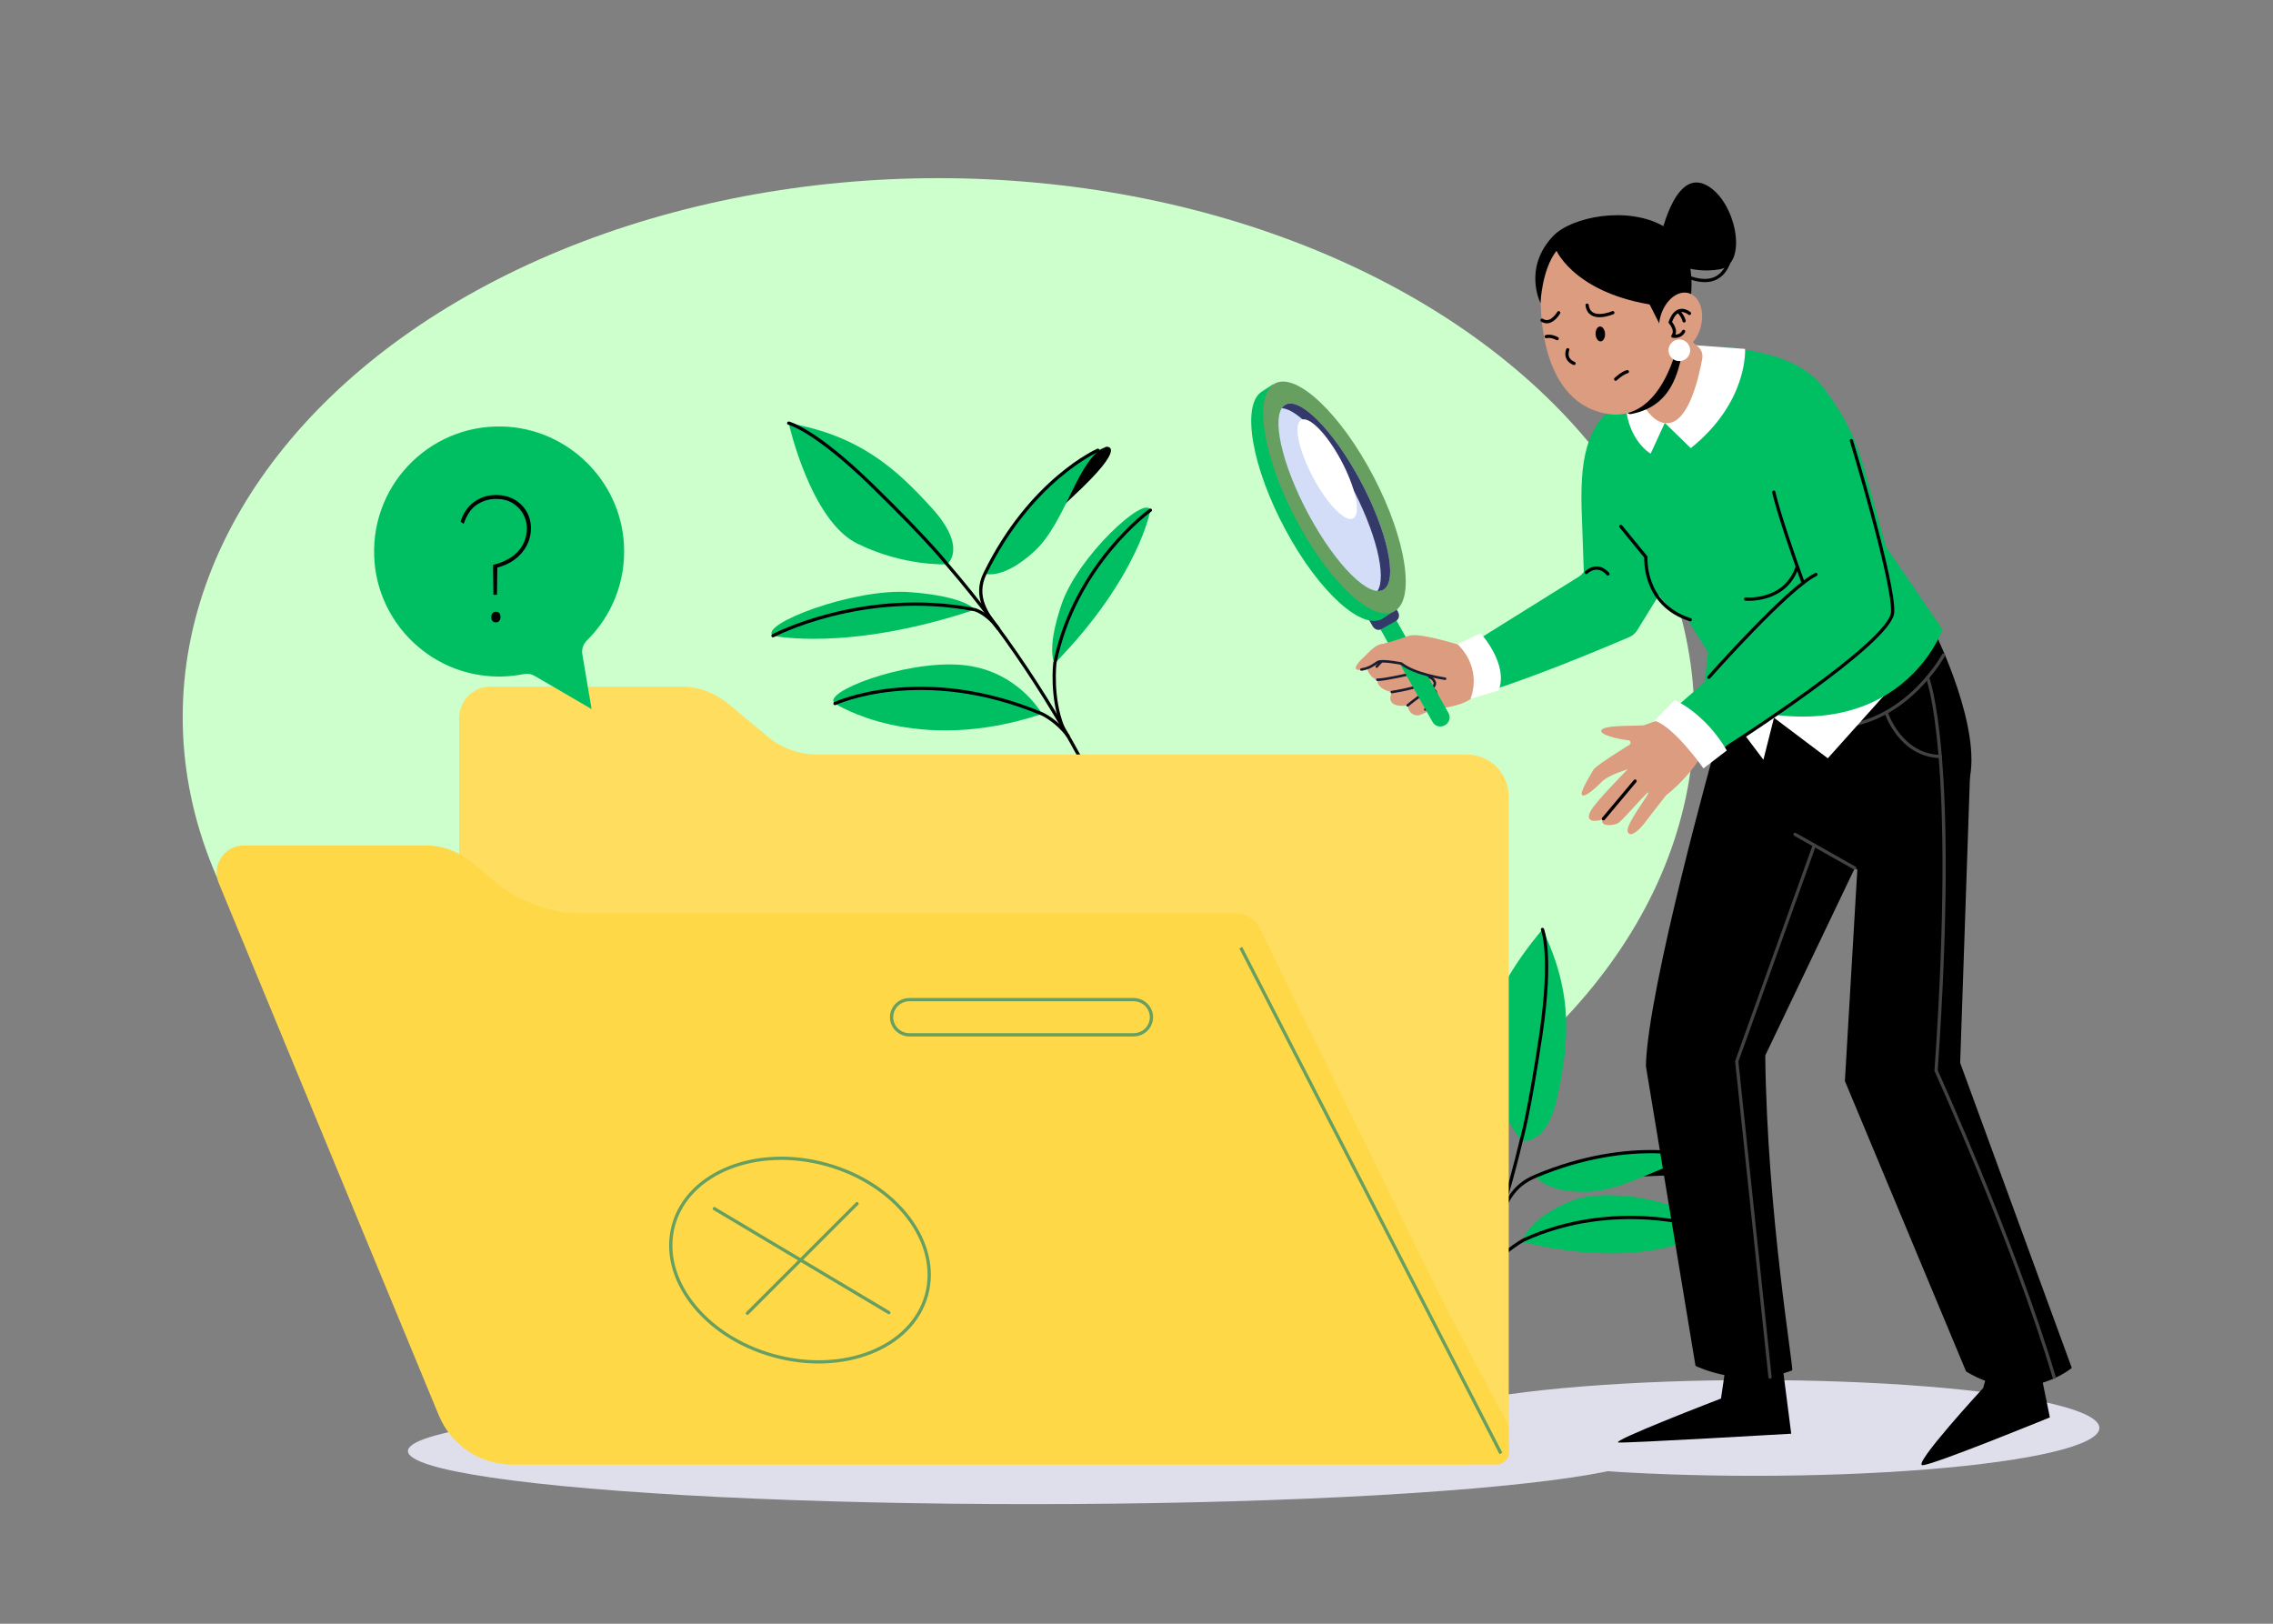 <svg xmlns="http://www.w3.org/2000/svg" xmlns:xlink="http://www.w3.org/1999/xlink" version="1.1" x="0px" y="0px" viewBox="0 0 700 500" style="enable-background:new 0 0 700 500;" xml:space="preserve">
<rect x="0" y="0" width="700" height="500" fill="#808080" stroke="none"/>
<g id="BACKGROUND">
	<ellipse style="fill:#CCFFCC;" cx="289.02" cy="220.777" rx="232.754" ry="165.915"/>
</g>
<g id="OBJECTS">
	<ellipse style="fill:#DFDFEB;" cx="540.283" cy="439.709" rx="106.251" ry="14.741"/>
	<ellipse style="fill:#DFDFEB;" cx="317.581" cy="446.822" rx="191.948" ry="16.346"/>
	<g>
		<path style="fill:#00bf63;" d="M354.278,157.1c0,0-3.552,20.617-29.434,47.155c0,0-2.86-3.54,2.089-18.207    C331.881,171.381,352.802,152.106,354.278,157.1z"/>
		<path style="fill:none;stroke:#000000;stroke-linecap:round;stroke-miterlimit:10;" d="M354.278,157.1    c0,0-23.29,16.659-29.434,47.155c0,0-1.191,10.458,2.393,19.52"/>
		<path style="fill:#00bf63;" d="M291.678,173.754c0,0,6.534-4.951-4.707-17.316c-10.678-11.747-21.983-22.279-44.079-26.139    c0,0,6.669,29.929,21.067,37.063C278.357,174.496,291.678,173.754,291.678,173.754z"/>
		<path style="fill:#00bf63;" d="M238.046,195.761c0,0,23.053,5.029,62.152-8.019c0,0-2.424-4.042-19.895-5.401    C262.832,180.981,233.496,192.402,238.046,195.761z"/>
		<path style="fill:none;stroke:#000000;stroke-linecap:round;stroke-miterlimit:10;" d="M238.046,195.761    c0,0,27.659-14.642,62.152-8.019c0,0,3.548,0.888,7.161,5.714"/>
		<path style="fill:#00bf63;" d="M257.154,216.648c0,0,24.67,16.239,63.768,3.192c0,0-7.604-13.755-25.074-15.115    C278.377,203.365,252.603,213.289,257.154,216.648z"/>
		<path style="fill:none;stroke:#000000;stroke-linecap:round;stroke-miterlimit:10;" d="M257.154,216.648    c0,0,26.59-12.407,63.768,3.192c0,0,4.372,1.946,7.985,6.772"/>
		<path d="M340.658,137.578c0,0,7.281-0.872-10.486,15.563c-16.777,15.52-14.644,15.641-14.644,15.641    S321.894,145.559,340.658,137.578z"/>
		<path style="fill:#00bf63;" d="M303.323,176.643c0,0,5.438,2.097,15.246-6.904c9.808-9.001,13.464-29.061,22.089-32.161    C340.658,137.578,319.02,144.568,303.323,176.643z"/>
		<path style="fill:none;stroke:#000000;stroke-linecap:round;stroke-miterlimit:10;" d="M338.985,245.566    c-11.063-22.284-26.422-47.6-47.307-71.811c0,0-5.131-6.719-22.956-24.138c-17.825-17.419-25.83-19.317-25.83-19.317"/>
		<path style="fill:none;stroke:#000000;stroke-linecap:round;stroke-miterlimit:10;" d="M338.103,138.646    c0,0-20.59,8.985-34.779,37.997c-3.437,7.029,0.675,12.591,4.036,16.813"/>
	</g>
	<g>
		<path style="fill:#00bf63;" d="M525.859,379.153c0,0-17.209,12.699-56.862,3.379c0,0,0.105-6.36,14.336-12.477    C497.565,363.937,528.109,373.263,525.859,379.153z"/>
		<path style="fill:none;stroke:#000000;stroke-linecap:round;stroke-miterlimit:10;" d="M524.629,377.995    c0,0-27.158-9.077-55.454,3.849c0,0-9.166,5.175-14.398,13.396"/>
		<path style="fill:#00bf63;" d="M468.48,351.215c0,0,7.844,2.383,11.256-13.975c3.242-15.54,5.134-30.875-4.712-51.03    c0,0-20.316,22.967-17.64,38.811C460.06,340.866,468.48,351.215,468.48,351.215z"/>
		<path d="M526.807,357.347c0,0,6.052,4.14-18.142,4.802c-22.845,0.626-21.321,2.122-21.321,2.122S507.431,350.991,526.807,357.347z    "/>
		<path style="fill:#00bf63;" d="M472.984,362.147c0,0,2.71,5.16,16.019,4.848c13.309-0.312,29.274-12.996,37.805-9.648    C526.807,357.347,505.922,348.353,472.984,362.147z"/>
		<path style="fill:none;stroke:#000000;stroke-linecap:round;stroke-miterlimit:10;" d="M438.111,431.667    c11.548-22.037,23.027-49.332,30.369-80.452c0,0,2.428-8.098,6.067-32.754c3.639-24.656,0.477-32.251,0.477-32.251"/>
		<path style="fill:none;stroke:#000000;stroke-linecap:round;stroke-miterlimit:10;" d="M524.181,356.467    c0,0-21.41-6.803-51.197,5.679c-7.216,3.024-9.264,7.799-12.314,16.651"/>
	</g>
	<g>
		<path style="fill:#FFDD5F;" d="M251.612,232.331c-5.57,0-10.962-1.954-15.239-5.523l-11.865-9.901    c-4.27-3.563-9.342-5.472-14.538-5.472h-58.887c-5.344,0-9.676,4.332-9.676,9.676v11.22V434.3c0,9.221,7.475,16.696,16.696,16.696    h293.551c7.172,0,12.986-5.814,12.986-12.987V245.318c0-7.172-5.814-12.986-12.986-12.986H251.612z"/>
		<path style="fill:#FFD848;" d="M464.639,439.097c0,0-19.978-37.474-21.976-41.778l-54.599-111.232    c-1.372-2.956-4.335-4.847-7.594-4.847H177.576c-7.376,0-18.044-3.866-23.708-8.592l-8.187-6.832    c-4.27-3.563-9.342-5.472-14.538-5.472H75.102c-5.965,0-10.017,6.06-7.738,11.572l67.766,163.899    c3.799,9.187,12.76,15.179,22.701,15.179h303.143c1.976,0,3.801-1.693,3.8-3.669L464.639,439.097z"/>
		
			<line style="fill:none;stroke:#669F60;stroke-linejoin:round;stroke-miterlimit:10;" x1="382.112" y1="291.818" x2="462.23" y2="447.559"/>
		<path style="fill:none;stroke:#669F60;stroke-linejoin:round;stroke-miterlimit:10;" d="M349.099,318.656h-69.013    c-1.882,0-3.633-0.947-4.644-2.51v0c-2.332-3.608,0.3-8.331,4.644-8.331h69.013c1.882,0,3.633,0.947,4.644,2.51l0,0    C356.075,313.934,353.443,318.656,349.099,318.656z"/>
		<g>
			<g>
				
					<line style="fill:none;stroke:#669F60;stroke-linecap:round;stroke-linejoin:round;stroke-miterlimit:10;" x1="220.002" y1="372.184" x2="273.735" y2="404.197"/>
				
					<line style="fill:none;stroke:#669F60;stroke-linecap:round;stroke-linejoin:round;stroke-miterlimit:10;" x1="263.935" y1="370.641" x2="230.171" y2="404.39"/>
			</g>
			
				<ellipse transform="matrix(0.267 -0.964 0.964 0.267 -193.334 521.782)" style="fill:none;stroke:#669F60;stroke-linecap:round;stroke-linejoin:round;stroke-miterlimit:10;" cx="246.202" cy="387.933" rx="30.525" ry="40.403"/>
		</g>
	</g>
	<g>
		<g>
			<path style="fill:#DB9C7F;" d="M524.377,232.436c1.289-5.57-4.638-12.514-10.249-11.419c-4.568,0.891-6.842,1.986-7.575,2.228     c-1.435,0.473-12.143-0.224-13.369,1.56c-0.888,1.292,4.698,2.784,8.271,3.139c0.736,0.073,0.953,1.035,0.324,1.424     c-3.511,2.177-10.501,6.602-11.095,7.695c-0.797,1.465-4.428,7.162-3.405,7.794c1.023,0.633,4.117-2.213,6.127-4.233     c2.011-2.02,7.886-3.738,7.886-3.738s-10.215,10.253-11.562,13.096c-2.005,4.233,3.813,2.377,3.813,2.377     c-0.911,2.392,3.861,1.868,4.989,0.965c2.228-1.783,9.115-10.093,9.135-9.247c0.02,0.847-7.115,9.902-6.392,12.017     c0.723,2.115,3.609-0.539,5.278-2.77c1.67-2.231,6.573-8.467,6.573-8.467s5.57-4.066,10.22-11.089     C523.383,233.712,524.362,232.502,524.377,232.436z"/>
			
				<line style="fill:none;stroke:#000000;stroke-linecap:round;stroke-miterlimit:10;" x1="493.797" y1="252.129" x2="503.544" y2="240.513"/>
		</g>
		<path style="fill:#00bf63;" d="M451.104,199.487l35.062-21.875c0.217-0.142,0.424-0.299,0.62-0.47l11.562-11.897    c2.517-2.206,6.399-1.692,8.255,1.093l5.667,8.5c1.2,1.8,1.242,4.134,0.107,5.976l-8.138,13.203    c-0.599,0.972-1.476,1.731-2.525,2.181c-6.547,2.804-31.561,13.369-46.481,17.584c-3.705,1.047-7.306-1.969-6.982-5.806    l0.366-4.321C448.76,201.956,449.677,200.419,451.104,199.487z"/>
		<path d="M531.854,418.06L530,430.656c0,0-34.743,13.346-31.52,13.539c3.223,0.193,53.151-2.712,53.151-2.712l-2.938-22.867    L531.854,418.06z"/>
		<path style="fill:none;stroke:#424242;stroke-miterlimit:10;" d="M541.532,214.226c0,0,2.769,26.648,4.845,28.032    c2.076,1.384,4.845,2.076,4.845,2.076l-4.499-30.454L541.532,214.226z"/>
		<path d="M596.396,195.91c0,0,14.082,28.676,9.994,44.653l-78.062-10.738l1.629-29.791L596.396,195.91z"/>
		<path style="fill:none;stroke:#424242;stroke-linecap:round;stroke-miterlimit:10;" d="M598.54,201.719    c0,0-11.034,20.433-32.148,22.067"/>
		<path style="fill:none;stroke:#424242;stroke-linecap:round;stroke-miterlimit:10;" d="M580.877,219.427    c0,0,4.277,13.245,16.694,13.518"/>
		<path d="M528.328,229.825c0,0-20.914,74.457-21.456,98.427l15.281,92.343c0,0,14.577,7.248,29.76,1.391    c0.622-0.24-7.697-47.894-8.282-96.96l43.644-91.319L528.328,229.825z"/>
		<path d="M606.734,237.439l-3.074,89.85l34.377,93.935c0,0-14.385,12.153-32.556,1.092l-37.322-89.444l3.828-65.081l-16.265-9.849    l-2.423-28.187L606.734,237.439z"/>
		<polygon style="fill:#FFFFFF;" points="546.324,221.017 562.896,233.503 586.653,206.98 528.945,215.224 543.066,233.949   "/>
		<path d="M613.746,416.541l-2.999,10.867c0,0-21.918,23.773-18.688,23.773c3.23,0,39.222-14.716,39.222-14.716l-4.614-22.641    L613.746,416.541z"/>
		<path style="fill:none;stroke:#424242;stroke-linecap:round;stroke-miterlimit:10;" d="M593.591,208.62    c0,0,9.48,23.303,2.65,121.054c0,0,23.943,52.695,36.358,94.374"/>
		<polyline style="fill:none;stroke:#424242;stroke-linecap:round;stroke-miterlimit:10;" points="558.75,260.272 534.855,326.831     545.102,424.048   "/>
		<g>
			<g>
				<path style="fill:#DB9C7F;" d="M454.536,212.628c0,0,0.464,2.331-4.697,4.111c-5.161,1.78-8.198,1.215-8.198,1.215      s-11.578-13.656-12.092-14.138c-0.514-0.483,0.361-5.734,3.786-7.837c2.08-1.277,10.146,0.805,16.162,2.637      c4.194,1.277,6.782,5.478,6.077,9.805C455.298,210.122,454.952,211.699,454.536,212.628z"/>
				<path style="fill:#DB9C7F;" d="M445.04,209.004c0,0-9.466-1.374-13.466-4.672c0,0-5.978-1.205-7.249-0.451      c-1.27,0.754-2.311,1.825-5.06,2.289c-2.749,0.464-1.92-1.367,0.968-3.963c0.825-0.742,3.033-3.409,4.947-3.77      c2.577-0.485,8.154-2.458,8.154-2.458l11.19,13.378"/>
				<path style="fill:#DB9C7F;" d="M441.641,217.954c0,0-3.838,2.408-5.188,2.342c-1.35-0.065-2.625-0.87-2.955-3.088      c0,0-7.148,1.312-4.883-4.097c0,0-4.318-0.7-4.433-3.518c0,0-3.835-1.911-2.996-4.974c0.838-3.064,12.871-2.786,12.871-2.786      l12.768,6.482L441.641,217.954z"/>
				
					<path style="fill:none;stroke:#1A1C30;stroke-width:0.78;stroke-linecap:round;stroke-linejoin:round;stroke-miterlimit:10;" d="      M438.93,218.466c0,0,3.646-3.233,3.443-4.53c-0.203-1.297-0.888-2.01-1.716-1.761c-1.11,0.333-5.337,3.556-7.159,5.033"/>
				
					<path style="fill:none;stroke:#1A1C30;stroke-width:0.78;stroke-linecap:round;stroke-linejoin:round;stroke-miterlimit:10;" d="      M428.615,213.111c0,0,9.712-1.516,9.802-2.955c0.09-1.439-0.589-3.337-2.617-2.933c-2.411,0.48-9.324,2.136-11.617,2.091"/>
				
					<path style="fill:none;stroke:#1A1C30;stroke-width:0.78;stroke-linecap:round;stroke-linejoin:round;stroke-miterlimit:10;" d="      M440.657,212.175c0,0,1.785-1.108,1.079-2.346c-0.706-1.238-1.67-1.673-3.736-1.136"/>
				
					<path style="fill:none;stroke:#1A1C30;stroke-width:0.78;stroke-linecap:round;stroke-linejoin:round;stroke-miterlimit:10;" d="      M423.987,205.258c0,0,0.531-0.691,1.282-1.397"/>
			</g>
			<path style="fill:#00bf63;" d="M445.048,223.266l-0.167,0.094c-1.308,0.736-2.965,0.272-3.7-1.036l-25.248-44.894l4.903-2.757     l25.248,44.894C446.82,220.874,446.356,222.53,445.048,223.266z"/>
			<path style="fill:#333969;" d="M428.414,184.645l2.119,3.768c0.575,1.022,0.315,2.259-0.581,2.762l-4.578,2.575     c-0.896,0.504-2.087,0.083-2.662-0.938l-2.211-3.931"/>
			<path style="fill:#00bf63;" d="M418.618,147.775c-8.758-16.247-19.736-27.431-26.713-27.954l0.231-1.543l-3.646,2.377     c-6.266,4.267-2.936,23.328,7.438,42.573c10.374,19.245,23.863,31.387,30.129,27.12l3.428-2.285l-0.987-1.321     C430.909,179.287,427.146,163.597,418.618,147.775z"/>
			
				<ellipse transform="matrix(0.887 -0.462 0.462 0.887 -24.253 207.225)" style="fill:#669F60;" cx="410.919" cy="153.124" rx="13.643" ry="39.616"/>
			<path style="fill:#D3DDF7;" d="M418.802,147.756c8.443,15.663,11.757,30.763,7.404,33.728     c-4.354,2.965-14.727-7.328-23.17-22.991c-8.443-15.663-11.757-30.763-7.404-33.728     C399.986,121.8,410.359,132.093,418.802,147.756z"/>
			<path style="fill:#DB9C7F;" d="M445.04,209.004c0,0-9.466-1.374-13.466-4.672c0,0-5.978-1.205-7.249-0.451     c-1.27,0.754-2.311,1.825-5.06,2.289c-2.749,0.464-1.92-1.367,0.968-3.963c0.825-0.742,3.033-3.409,4.947-3.77     c2.577-0.485,8.154-2.458,8.154-2.458l11.19,13.378"/>
			
				<path style="fill:none;stroke:#1A1C30;stroke-width:0.78;stroke-linecap:round;stroke-linejoin:round;stroke-miterlimit:10;" d="     M445.04,209.004c0,0-9.466-1.374-13.466-4.672c0,0-5.978-1.205-7.249-0.451c-1.27,0.754-2.311,1.825-5.06,2.289"/>
			<path style="fill:#333969;" d="M418.802,147.756c-8.443-15.663-18.816-25.956-23.17-22.991c-0.344,0.234-0.634,0.552-0.884,0.932     c5.033,0.306,13.836,9.863,21.18,23.487c7.776,14.426,11.196,28.366,8.287,32.796c0.753,0.046,1.423-0.111,1.989-0.496     C430.559,178.519,427.244,163.418,418.802,147.756z"/>
			<path style="fill:#FFFFFF;" d="M412.924,141.617c4.491,8.332,6.254,16.365,3.938,17.942c-2.316,1.577-7.834-3.898-12.325-12.23     c-4.491-8.332-6.254-16.365-3.938-17.942C402.914,127.81,408.433,133.285,412.924,141.617z"/>
		</g>
		<path style="fill:#00bf63;" d="M580.859,168.434l-6.965-24.852c-2.557-9.123-7.038-17.565-12.96-24.961    c-10.489-13.102-38.041-11.91-38.041-11.91l-21.198,15.253c-0.065,0.035-0.13,0.071-0.195,0.107    c-12.481,6.887-14.774,17.511-14.446,33.886l0.773,22.111l14.35-13.704l3.622,4.966c-0.016-0.143-0.03-0.276-0.042-0.405    l1.715,2.7l-1.673-2.294c0.508,4.562,2.887,16.18,13.947,21.608l6.301,9.915l-1.671,13.703    c59.135,21.504,73.862-20.721,73.862-20.721L580.859,168.434z"/>
		<path style="fill:none;stroke:#000000;stroke-linecap:round;stroke-miterlimit:10;" d="M499.144,162.084l7.743,9.469    c0,0-1.058,14.594,13.647,19.273"/>
		<path style="fill:#00bf63;" d="M557.91,181.357l-45.008,39.215c0,0,8.912,12.477,12.923,12.923l53.92-34.313"/>
		<path style="fill:none;stroke:#000000;stroke-linecap:round;stroke-miterlimit:10;" d="M526.271,208.54    c0,0,24.509-27.629,32.976-31.639"/>
		<path style="fill:none;stroke:#000000;stroke-linecap:round;stroke-miterlimit:10;" d="M546.268,151.556    c0,0,1.17,6.183,9.024,27.907"/>
		<path style="fill:none;stroke:#000000;stroke-linecap:round;stroke-miterlimit:10;" d="M532.064,229.93    c0,0,50.355-32.085,50.801-41.443c0.446-9.358-12.7-52.806-12.7-52.806"/>
		<path style="fill:none;stroke:#000000;stroke-linecap:round;stroke-miterlimit:10;" d="M537.578,184.476    c0,0,12.12,1.141,15.875-9.859"/>
		<path style="fill:none;stroke:#000000;stroke-linecap:round;stroke-miterlimit:10;" d="M488.497,176.285    c0,0,3.342-3.342,6.684,0.446"/>
		<path style="fill:#FFFFFF;" d="M448.844,198.346l7.13-3.342c0,0,8.69,9.469,5.57,17.602l-8.69,2.562    C452.855,215.169,456.865,206.256,448.844,198.346z"/>
		<path style="fill:#FFFFFF;" d="M515.743,215.558c0,0,9.358,4.011,16.042,15.541l-7.186,5.515c0,0-8.857-12.7-15.04-14.706    L515.743,215.558z"/>
		<g>
			<path style="fill:#FFFFFF;" d="M507.889,105.267l29.522,2.172c0,0,1.119,16.239-16.709,30.56l-8.006-7.779l-4.362,9.471     c0,0-6.775-3.811-7.688-14.75l1.439-13.281L507.889,105.267z"/>
			<path style="fill:#DB9C7F;" d="M522.894,106.71c1.077,0.918,1.588,2.332,1.338,3.725c-0.948,5.285-3.814,18.077-9.56,19.684     c-7.267,2.033-11.799-12.318-11.799-12.318l3.623-25.067L522.894,106.71z"/>
			<g>
				<path d="M499.873,112.654l-0.089,3.65c-0.068,0.037-1.309,10.812,2.312,11.227c15.134-2.736,16.086-17.085,17.381-31.325      C519.477,96.207,498.404,109.811,499.873,112.654z"/>
				<path style="fill:#DB9C7F;" d="M474.678,85.777c0,0-3.688,35.148,18.147,41.196c21.836,6.049,27.067-29.561,26.314-41.876      c-0.753-12.315-6.242-16.895-21.546-17.447C474.951,66.834,474.678,85.777,474.678,85.777z"/>
				<path d="M494.295,102.76c0.062,1.265-0.539,2.324-1.343,2.365c-0.804,0.041-1.506-0.952-1.568-2.217      c-0.062-1.265,0.539-2.324,1.343-2.365C493.531,100.503,494.233,101.495,494.295,102.76z"/>
				<path style="fill:none;stroke:#000000;stroke-linecap:round;stroke-miterlimit:10;" d="M496.693,96.285      c0,0-7.214,3.14-7.922-2.314"/>
				<path style="fill:none;stroke:#000000;stroke-linecap:round;stroke-miterlimit:10;" d="M480.017,96.299      c0,0-2.383,4.137-5.123,2.299"/>
				<path style="fill:none;stroke:#000000;stroke-linecap:round;stroke-miterlimit:10;" d="M476.184,103.647      c0,0,1.363-0.44,3.363,0.616"/>
				<path style="fill:none;stroke:#000000;stroke-linecap:round;stroke-miterlimit:10;" d="M497.564,116.758      c0,0,1.967-1.881,3.591-2.309"/>
				<path style="fill:none;stroke:#000000;stroke-linecap:round;stroke-miterlimit:10;" d="M482.805,107.697      c0,0-1.254,2.85,1.938,4.218"/>
				<path d="M474.422,93.334c0,0,0.37-10.292,4.93-16.107c0,0,6.27,14.251,33.289,17.158l7.866-1.653c0,0,3.221-16.502-8.066-23      c-11.286-6.498-28.559-2.907-34.116,2.936C468.905,82.572,474.422,93.334,474.422,93.334z"/>
				<polygon points="507.397,92.504 512.071,101.738 515.377,91.364     "/>
				<path style="fill:#DB9C7F;" d="M523.734,100.779c-1.346,4.912-5.211,8.159-8.631,7.253c-3.42-0.906-5.102-5.623-3.755-10.535      c1.346-4.912,5.211-8.159,8.631-7.253C523.399,91.15,525.08,95.867,523.734,100.779z"/>
				<path style="fill:none;stroke:#000000;stroke-linecap:round;stroke-linejoin:round;stroke-miterlimit:10;" d="M520.301,96.502      c0,0-3.847-3.31-5.949,2.742c0,0,2.247,2.385,0.829,4.257c0,0,2.215,0.503,3.308-1.451"/>
				<path style="fill:none;stroke:#000000;stroke-linecap:round;stroke-linejoin:round;stroke-miterlimit:10;" d="M518.636,98.817      c0,0-0.214-1.345-1.708-2.879"/>
				<path style="fill:#FFFFFF;" d="M520.507,107.866c0,1.842-1.493,3.335-3.335,3.335s-3.335-1.493-3.335-3.335      c0-1.842,1.493-3.335,3.335-3.335S520.507,106.024,520.507,107.866z"/>
				<path d="M511.159,74.035c0,0,4.104-21.433,13.681-17.329c9.576,4.104,13.909,24.625,4.788,26.221      c-9.12,1.596-16.189-2.736-16.189-2.736L511.159,74.035z"/>
				<path style="fill:none;stroke:#000000;stroke-linecap:round;stroke-miterlimit:10;" d="M511.273,80.191      c0,0,15.847,13.225,20.977,1.026"/>
			</g>
		</g>
		
			<line style="fill:none;stroke:#424242;stroke-linecap:round;stroke-miterlimit:10;" x1="571.16" y1="267.285" x2="552.816" y2="256.933"/>
	</g>
	<g>
		<path style="fill:#00bf63;" d="M154.786,131.333c19.821,0.54,36.221,16.416,37.362,36.212c0.671,11.64-3.84,22.232-11.432,29.705    c-1.122,1.104-1.643,2.678-1.381,4.23l2.851,16.871l-17.542-10.221c-0.999-0.582-2.176-0.796-3.31-0.567    c-4.288,0.865-8.831,1.024-13.514,0.315c-17.329-2.625-30.849-16.971-32.447-34.425    C113.243,150.19,131.824,130.707,154.786,131.333z"/>
		<g>
			<path d="M151.954,183.149l-0.108-9.205c1.343-0.327,2.568-0.753,3.676-1.28c1.107-0.526,2.079-1.134,2.914-1.825     c0.835-0.689,1.534-1.461,2.098-2.315c0.563-0.853,0.988-1.77,1.28-2.75c0.29-0.98,0.436-2.015,0.436-3.105     c0-1.561-0.382-3.032-1.145-4.412c-0.762-1.379-1.852-2.496-3.268-3.35c-1.416-0.853-3.104-1.28-5.065-1.28     c-2.106,0-4.058,0.582-5.855,1.743c-1.798,1.163-3.169,3.141-4.112,5.937l-0.98-0.654c0.835-2.65,2.233-4.684,4.194-6.1     c1.961-1.417,4.193-2.125,6.699-2.125c2.143,0,4.021,0.455,5.638,1.362c1.615,0.908,2.877,2.134,3.785,3.677     c0.907,1.543,1.362,3.277,1.362,5.202c0,1.453-0.245,2.814-0.735,4.085c-0.49,1.271-1.181,2.433-2.07,3.486     c-0.89,1.054-1.97,1.97-3.241,2.751c-1.271,0.782-2.705,1.371-4.303,1.77l-0.108,8.388H151.954z M151.301,190.012     c0-0.472,0.127-0.862,0.381-1.171c0.254-0.308,0.6-0.463,1.035-0.463c0.508,0,0.871,0.146,1.09,0.436     c0.218,0.291,0.326,0.69,0.326,1.198c0,0.436-0.118,0.817-0.354,1.144c-0.237,0.327-0.591,0.49-1.063,0.49     c-0.473,0-0.826-0.146-1.063-0.436C151.418,190.92,151.301,190.521,151.301,190.012z"/>
		</g>
	</g>
	<path style="fill:none;stroke:#424242;stroke-linecap:round;stroke-miterlimit:10;" d="M598.721,201.355"/>
</g>
</svg>
